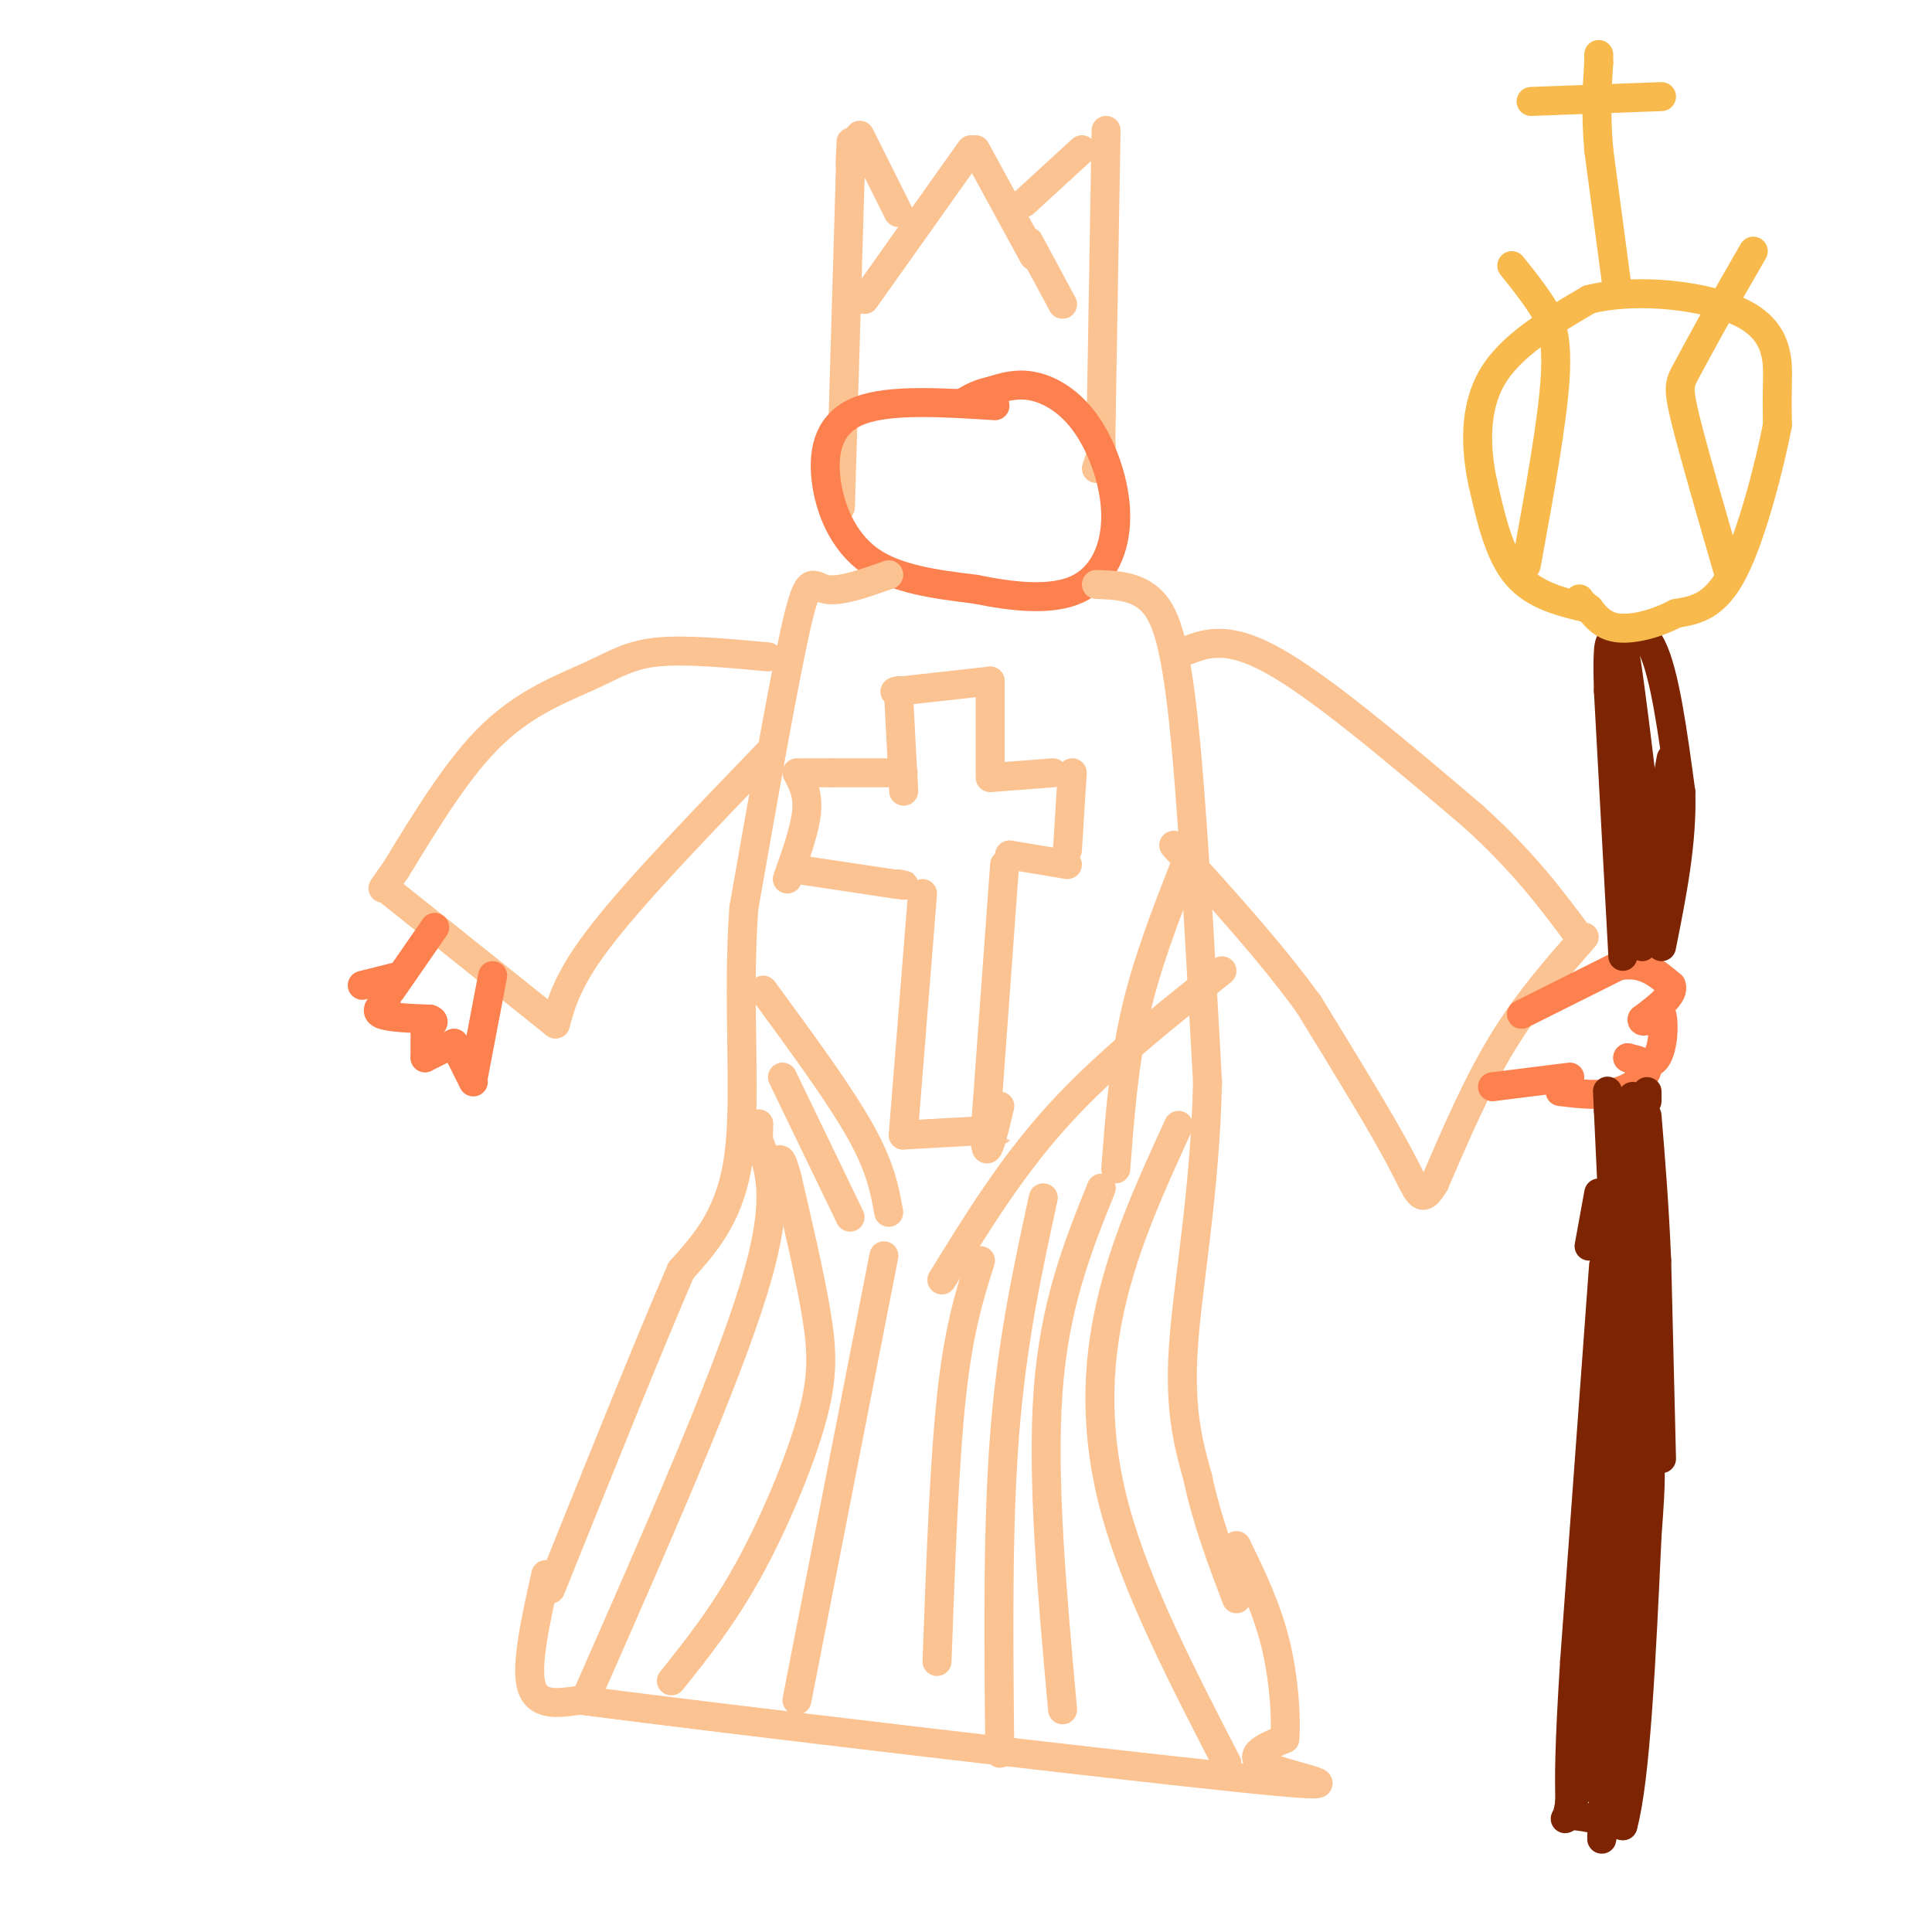 <svg viewBox='0 0 400 400' version='1.1' xmlns='http://www.w3.org/2000/svg' xmlns:xlink='http://www.w3.org/1999/xlink'><g fill='none' stroke='rgb(252,195,146)' stroke-width='6' stroke-linecap='round' stroke-linejoin='round'><path d='M174,105c0.000,0.000 2.000,-68.000 2,-68'/><path d='M176,37c0.333,-11.833 0.167,-7.417 0,-3'/><path d='M179,62c0.000,0.000 22.000,-31.000 22,-31'/><path d='M202,31c0.000,0.000 12.000,22.000 12,22'/><path d='M178,28c0.000,0.000 8.000,16.000 8,16'/><path d='M212,42c0.000,0.000 12.000,-11.000 12,-11'/><path d='M229,27c0.000,0.000 -1.000,59.000 -1,59'/><path d='M228,86c-0.167,10.833 -0.083,8.417 0,6'/><path d='M213,50c0.000,0.000 7.000,13.000 7,13'/><path d='M228,94c0.000,0.000 -1.000,3.000 -1,3'/></g>
<g fill='none' stroke='rgb(252,129,78)' stroke-width='6' stroke-linecap='round' stroke-linejoin='round'><path d='M206,84c-10.905,-0.690 -21.810,-1.381 -28,1c-6.190,2.381 -7.667,7.833 -7,14c0.667,6.167 3.476,13.048 9,17c5.524,3.952 13.762,4.976 22,6'/><path d='M202,122c7.616,1.565 15.657,2.477 21,0c5.343,-2.477 7.989,-8.344 8,-15c0.011,-6.656 -2.612,-14.100 -6,-19c-3.388,-4.900 -7.539,-7.257 -11,-8c-3.461,-0.743 -6.230,0.129 -9,1'/><path d='M205,81c-2.333,0.500 -3.667,1.250 -5,2'/></g>
<g fill='none' stroke='rgb(252,195,146)' stroke-width='6' stroke-linecap='round' stroke-linejoin='round'><path d='M184,119c-5.067,1.800 -10.133,3.600 -13,3c-2.867,-0.600 -3.533,-3.600 -6,7c-2.467,10.600 -6.733,34.800 -11,59'/><path d='M154,188c-1.400,19.444 0.600,38.556 -1,51c-1.600,12.444 -6.800,18.222 -12,24'/><path d='M141,263c-6.500,15.000 -16.750,40.500 -27,66'/><path d='M227,121c3.978,0.156 7.956,0.311 11,3c3.044,2.689 5.156,7.911 7,25c1.844,17.089 3.422,46.044 5,75'/><path d='M250,224c-0.467,22.689 -4.133,41.911 -5,55c-0.867,13.089 1.067,20.044 3,27'/><path d='M248,306c1.833,8.667 4.917,16.833 8,25'/><path d='M113,326c-2.083,9.333 -4.167,18.667 -3,23c1.167,4.333 5.583,3.667 10,3'/><path d='M120,352c31.929,4.131 106.750,12.958 136,16c29.250,3.042 12.929,0.298 7,-2c-5.929,-2.298 -1.464,-4.149 3,-6'/><path d='M266,360c0.378,-4.489 -0.178,-12.711 -2,-20c-1.822,-7.289 -4.911,-13.644 -8,-20'/><path d='M245,135c4.500,-1.833 9.000,-3.667 19,2c10.000,5.667 25.500,18.833 41,32'/><path d='M305,169c10.500,9.500 16.250,17.250 22,25'/><path d='M328,194c-5.917,6.750 -11.833,13.500 -17,22c-5.167,8.500 -9.583,18.750 -14,29'/><path d='M297,245c-2.889,4.822 -3.111,2.378 -7,-5c-3.889,-7.378 -11.444,-19.689 -19,-32'/><path d='M271,208c-7.833,-10.833 -17.917,-21.917 -28,-33'/><path d='M159,136c-8.613,-0.798 -17.226,-1.595 -23,-1c-5.774,0.595 -8.708,2.583 -14,5c-5.292,2.417 -12.940,5.262 -20,12c-7.060,6.738 -13.530,17.369 -20,28'/><path d='M82,180c-3.667,5.167 -2.833,4.083 -2,3'/><path d='M80,184c0.000,0.000 35.000,28.000 35,28'/><path d='M115,212c1.333,-4.833 2.667,-9.667 10,-19c7.333,-9.333 20.667,-23.167 34,-37'/><path d='M191,185c0.000,0.000 -4.000,50.000 -4,50'/><path d='M187,235c0.000,0.000 18.000,-1.000 18,-1'/><path d='M205,234c3.167,-0.167 2.083,-0.083 1,0'/><path d='M208,179c0.000,0.000 -4.000,55.000 -4,55'/><path d='M204,234c-0.167,8.333 1.417,1.667 3,-5'/><path d='M209,177c0.000,0.000 12.000,2.000 12,2'/><path d='M221,176c0.000,0.000 1.000,-16.000 1,-16'/><path d='M218,160c0.000,0.000 -13.000,1.000 -13,1'/><path d='M205,160c0.000,0.000 0.000,-19.000 0,-19'/><path d='M205,141c0.000,0.000 -18.000,2.000 -18,2'/><path d='M187,143c-3.000,0.333 -1.500,0.167 0,0'/><path d='M186,143c0.000,0.000 1.000,19.000 1,19'/><path d='M187,162c0.167,3.167 0.083,1.583 0,0'/><path d='M187,160c0.000,0.000 -15.000,0.000 -15,0'/><path d='M172,160c-3.500,0.000 -4.750,0.000 -6,0'/><path d='M165,160c1.167,2.167 2.333,4.333 2,8c-0.333,3.667 -2.167,8.833 -4,14'/><path d='M165,180c0.000,0.000 20.000,3.000 20,3'/><path d='M185,183c3.500,0.500 2.250,0.250 1,0'/></g>
<g fill='none' stroke='rgb(252,129,78)' stroke-width='6' stroke-linecap='round' stroke-linejoin='round'><path d='M90,192c0.000,0.000 -9.000,13.000 -9,13'/><path d='M80,207c-1.250,1.167 -2.500,2.333 -1,3c1.500,0.667 5.750,0.833 10,1'/><path d='M89,211c1.500,0.500 0.250,1.250 -1,2'/><path d='M88,212c0.000,0.000 0.000,7.000 0,7'/><path d='M88,219c0.000,0.000 6.000,-3.000 6,-3'/><path d='M94,216c0.000,0.000 4.000,8.000 4,8'/><path d='M98,223c0.000,0.000 4.000,-21.000 4,-21'/><path d='M83,202c0.000,0.000 -8.000,2.000 -8,2'/><path d='M309,225c0.000,0.000 16.000,-2.000 16,-2'/><path d='M315,210c0.000,0.000 20.000,-10.000 20,-10'/><path d='M335,200c5.167,-1.000 8.083,1.500 11,4'/><path d='M346,204c0.833,1.833 -2.583,4.417 -6,7'/><path d='M340,211c-0.333,1.000 1.833,0.000 4,-1'/><path d='M344,210c0.667,1.844 0.333,6.956 -1,9c-1.333,2.044 -3.667,1.022 -6,0'/><path d='M337,219c0.190,0.155 3.667,0.542 4,2c0.333,1.458 -2.476,3.988 -6,5c-3.524,1.012 -7.762,0.506 -12,0'/></g>
<g fill='none' stroke='rgb(125,37,2)' stroke-width='6' stroke-linecap='round' stroke-linejoin='round'><path d='M335,273c0.000,0.000 -2.000,-43.000 -2,-43'/><path d='M333,230c-0.333,-7.167 -0.167,-3.583 0,0'/><path d='M336,198c0.000,0.000 -3.000,-55.000 -3,-55'/><path d='M333,143c-0.333,-10.833 0.333,-10.417 1,-10'/><path d='M334,133c1.667,-2.667 5.333,-4.333 8,1c2.667,5.333 4.333,17.667 6,30'/><path d='M348,164c0.333,10.333 -1.833,21.167 -4,32'/><path d='M338,227c0.000,0.000 1.000,42.000 1,42'/><path d='M339,269c-0.333,16.000 -1.667,35.000 -3,54'/><path d='M336,323c-1.167,18.000 -2.583,36.000 -4,54'/><path d='M332,377c-0.667,8.167 -0.333,1.583 0,-5'/><path d='M333,274c1.917,12.583 3.833,25.167 4,37c0.167,11.833 -1.417,22.917 -3,34'/><path d='M334,345c-1.667,9.833 -4.333,17.417 -7,25'/><path d='M327,370c-1.167,3.500 -0.583,-0.250 0,-4'/><path d='M332,262c0.000,0.000 -6.000,82.000 -6,82'/><path d='M326,344c-1.167,18.500 -1.083,23.750 -1,29'/><path d='M325,373c-0.644,5.089 -1.756,3.311 0,3c1.756,-0.311 6.378,0.844 11,2'/><path d='M336,378c2.667,-9.667 3.833,-34.833 5,-60'/><path d='M341,318c0.956,-12.800 0.844,-14.800 0,-17c-0.844,-2.200 -2.422,-4.600 -4,-7'/><path d='M334,294c0.000,0.000 -1.000,42.000 -1,42'/><path d='M333,336c-1.238,10.357 -3.833,15.250 -4,9c-0.167,-6.250 2.095,-23.643 3,-30c0.905,-6.357 0.452,-1.679 0,3'/><path d='M332,318c-1.156,9.800 -4.044,32.800 -5,41c-0.956,8.200 0.022,1.600 1,-5'/><path d='M344,302c0.000,0.000 -1.000,-41.000 -1,-41'/><path d='M343,261c-0.500,-11.833 -1.250,-20.917 -2,-30'/><path d='M341,228c0.000,0.000 0.000,-2.000 0,-2'/><path d='M329,258c0.000,0.000 2.000,-11.000 2,-11'/><path d='M340,196c0.000,0.000 -3.000,-35.000 -3,-35'/><path d='M337,161c-0.667,-10.500 -0.833,-19.250 -1,-28'/><path d='M336,133c0.833,3.000 3.417,24.500 6,46'/><path d='M342,179c0.756,8.933 -0.356,8.267 0,3c0.356,-5.267 2.178,-15.133 4,-25'/></g>
<g fill='none' stroke='rgb(248,186,77)' stroke-width='6' stroke-linecap='round' stroke-linejoin='round'><path d='M329,126c-5.667,-1.333 -11.333,-2.667 -15,-7c-3.667,-4.333 -5.333,-11.667 -7,-19'/><path d='M307,100c-1.533,-7.133 -1.867,-15.467 2,-22c3.867,-6.533 11.933,-11.267 20,-16'/><path d='M329,62c9.917,-2.524 24.708,-0.833 32,3c7.292,3.833 7.083,9.810 7,14c-0.083,4.190 -0.042,6.595 0,9'/><path d='M368,88c-1.467,7.667 -5.133,22.333 -9,30c-3.867,7.667 -7.933,8.333 -12,9'/><path d='M347,127c-4.267,2.244 -8.933,3.356 -12,3c-3.067,-0.356 -4.533,-2.178 -6,-4'/><path d='M329,126c-1.333,-1.000 -1.667,-1.500 -2,-2'/><path d='M335,61c0.000,0.000 -4.000,-30.000 -4,-30'/><path d='M331,31c-0.667,-8.000 -0.333,-13.000 0,-18'/><path d='M331,13c0.000,-3.000 0.000,-1.500 0,0'/><path d='M317,21c0.000,0.000 27.000,-1.000 27,-1'/></g>
<g fill='none' stroke='rgb(252,195,146)' stroke-width='6' stroke-linecap='round' stroke-linejoin='round'><path d='M122,350c14.083,-32.000 28.167,-64.000 34,-83c5.833,-19.000 3.417,-25.000 1,-31'/><path d='M157,236c0.167,-5.333 0.083,-3.167 0,-1'/><path d='M139,348c5.357,-6.702 10.714,-13.405 16,-23c5.286,-9.595 10.500,-22.083 13,-31c2.500,-8.917 2.286,-14.262 1,-22c-1.286,-7.738 -3.643,-17.869 -6,-28'/><path d='M163,244c-1.333,-5.167 -1.667,-4.083 -2,-3'/><path d='M254,365c-9.289,-18.000 -18.578,-36.000 -23,-52c-4.422,-16.000 -3.978,-30.000 -1,-43c2.978,-13.000 8.489,-25.000 14,-37'/><path d='M220,354c-2.167,-24.000 -4.333,-48.000 -3,-66c1.333,-18.000 6.167,-30.000 11,-42'/><path d='M165,352c0.000,0.000 18.000,-92.000 18,-92'/><path d='M194,344c0.750,-20.583 1.500,-41.167 3,-55c1.500,-13.833 3.750,-20.917 6,-28'/><path d='M207,363c-0.250,-23.417 -0.500,-46.833 1,-66c1.500,-19.167 4.750,-34.083 8,-49'/><path d='M231,242c0.833,-10.833 1.667,-21.667 4,-32c2.333,-10.333 6.167,-20.167 10,-30'/><path d='M184,251c-0.833,-4.667 -1.667,-9.333 -6,-17c-4.333,-7.667 -12.167,-18.333 -20,-29'/><path d='M195,265c7.167,-11.667 14.333,-23.333 24,-34c9.667,-10.667 21.833,-20.333 34,-30'/><path d='M176,252c0.000,0.000 -14.000,-29.000 -14,-29'/></g>
<g fill='none' stroke='rgb(248,186,77)' stroke-width='6' stroke-linecap='round' stroke-linejoin='round'><path d='M316,117c2.733,-14.978 5.467,-29.956 6,-39c0.533,-9.044 -1.133,-12.156 -3,-15c-1.867,-2.844 -3.933,-5.422 -6,-8'/><path d='M358,119c-3.667,-12.644 -7.333,-25.289 -9,-32c-1.667,-6.711 -1.333,-7.489 0,-10c1.333,-2.511 3.667,-6.756 6,-11'/><path d='M355,66c2.333,-4.167 5.167,-9.083 8,-14'/></g>
</svg>